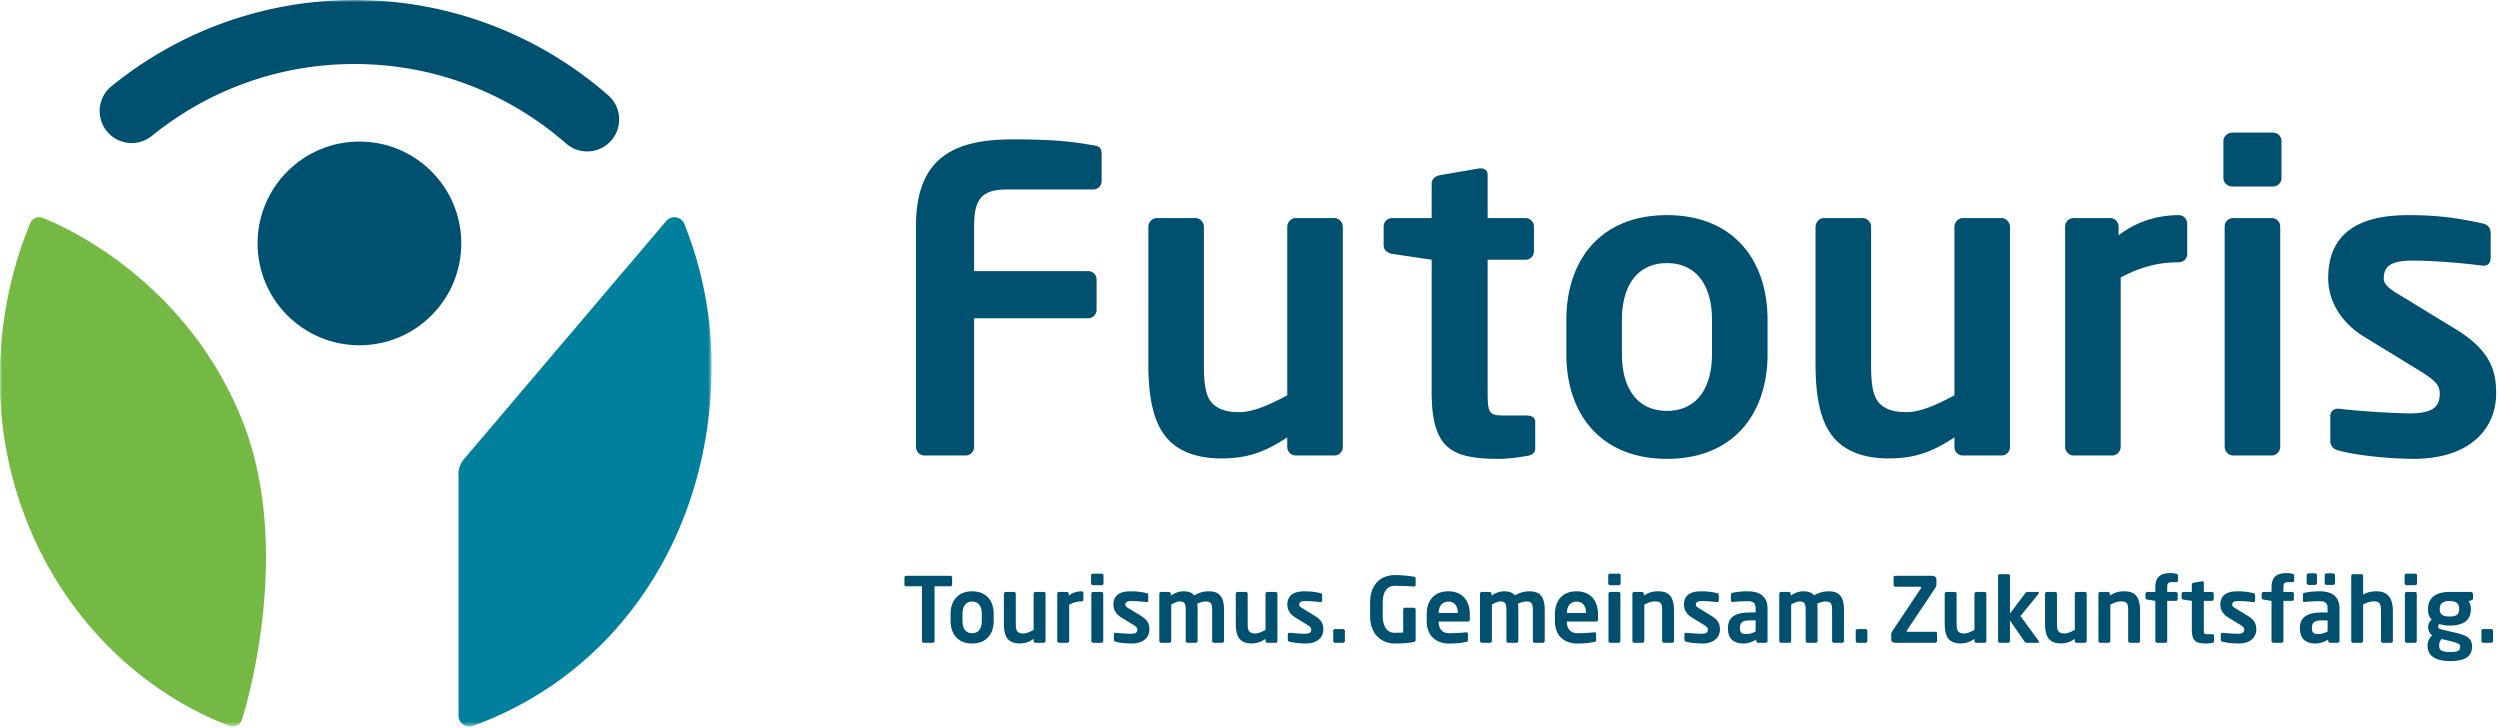 <svg width="556" height="162" viewBox="0 0 556 162" xmlns="http://www.w3.org/2000/svg" xmlns:xlink="http://www.w3.org/1999/xlink">
    <defs>
        <path id="k4j2n68mra" d="M0 0h158.266v161.514H0z"/>
    </defs>
    <g fill="none" fill-rule="evenodd">
        <path d="M243.132 42.136h-19.097c-5.43 0-7.395 1.872-7.395 8.05v10.11h25.369c1.029 0 1.872.843 1.872 1.873v6.739c0 1.03-.843 1.873-1.872 1.873H216.64v28.646a1.878 1.878 0 0 1-1.873 1.872h-9.174a1.878 1.878 0 0 1-1.872-1.872V50.186c0-15.914 9.455-19.191 21.625-19.191 11.139 0 14.791.843 17.786 1.311 1.404.187 1.872.655 1.872 1.966v5.991c0 1.03-.843 1.873-1.872 1.873M296.772 101.299h-8.613a1.878 1.878 0 0 1-1.872-1.872v-2.153c-4.868 3.182-8.706 4.68-14.698 4.68-4.68 0-8.799-1.216-11.514-3.931-3.464-3.464-4.681-9.268-4.681-17.037V50.467c0-1.03.843-1.966 1.872-1.966h8.613c1.03 0 1.872.936 1.872 1.966v30.519c0 4.679.374 7.394 2.153 8.986 1.311 1.123 2.902 1.686 5.804 1.686 3.464 0 7.958-2.341 10.579-3.746V50.467c0-1.03.843-1.966 1.872-1.966h8.613c1.03 0 1.871.936 1.871 1.966v48.96a1.877 1.877 0 0 1-1.871 1.872M339.651 101.393c-2.246.374-4.306.655-6.365.655-10.578 0-14.885-2.34-14.885-14.885V57.769l-8.801-1.311c-1.029-.187-1.871-.842-1.871-1.872v-4.213c0-1.029.842-1.872 1.871-1.872h8.801v-7.676c0-1.03.842-1.685 1.871-1.873l8.707-1.497h.375c.842 0 1.496.468 1.496 1.404v9.642h8.426c1.03 0 1.873.843 1.873 1.872v5.523c0 1.03-.843 1.873-1.873 1.873h-8.426v29.394c0 4.681.282 5.243 3.653 5.243h4.961c1.217 0 1.967.468 1.967 1.404v5.898c0 .936-.563 1.497-1.78 1.685M380.747 71.156c0-7.677-3.463-12.638-10.016-12.638-6.554 0-10.017 4.961-10.017 12.638v7.582c0 7.677 3.463 12.638 10.017 12.638 6.553 0 10.016-4.961 10.016-12.638v-7.582zm-10.016 30.892c-14.697 0-22.375-9.923-22.375-23.31v-7.582c0-13.387 7.678-23.31 22.375-23.31 14.698 0 22.373 9.923 22.373 23.31v7.582c0 13.387-7.675 23.31-22.373 23.31zM445.151 101.299h-8.611a1.878 1.878 0 0 1-1.873-1.872v-2.153c-4.867 3.182-8.705 4.68-14.697 4.68-4.68 0-8.799-1.216-11.514-3.931-3.465-3.464-4.682-9.268-4.682-17.037V50.467c0-1.03.844-1.966 1.873-1.966h8.612c1.031 0 1.873.936 1.873 1.966v30.519c0 4.679.375 7.394 2.152 8.986 1.311 1.123 2.902 1.686 5.805 1.686 3.463 0 7.957-2.341 10.578-3.746V50.467c0-1.03.842-1.966 1.873-1.966h8.611c1.03 0 1.873.936 1.873 1.966v48.96a1.878 1.878 0 0 1-1.873 1.872M484.561 58.33c-5.054 0-8.986 1.311-12.918 3.371v37.632c0 1.03-.841 1.966-1.873 1.966h-8.611c-1.029 0-1.873-.936-1.873-1.966v-48.96a1.88 1.88 0 0 1 1.873-1.872h8.145c1.029 0 1.871.843 1.871 1.872v1.966c4.588-3.557 9.642-4.493 13.386-4.493 1.03 0 1.873.842 1.873 1.872v6.74c0 1.03-.843 1.872-1.873 1.872M505.249 101.299h-8.611c-1.032 0-1.873-.936-1.873-1.966v-48.96c0-1.029.841-1.872 1.873-1.872h8.611a1.88 1.88 0 0 1 1.873 1.872v48.96c0 1.03-.844 1.966-1.873 1.966zm.281-59.819h-9.08c-1.031 0-1.967-.843-1.967-1.872V31.37c0-1.03.936-1.872 1.967-1.872h9.08c1.029 0 1.871.842 1.871 1.872v8.238a1.877 1.877 0 0 1-1.871 1.872zM536.796 102.048c-3.651 0-11.516-.469-16.758-1.873-1.123-.28-1.777-1.029-1.777-2.152v-5.617c0-.748.654-1.498 1.591-1.498h.373c4.495.562 12.92 1.03 15.727 1.03 5.805 0 6.647-1.966 6.647-4.493 0-1.78-1.124-2.903-4.118-4.775l-12.826-7.864c-4.586-2.808-7.863-7.489-7.863-12.919 0-9.36 5.898-14.041 17.787-14.041 7.582 0 11.889.842 16.662 1.872 1.123.281 1.686 1.03 1.686 2.153v5.43c0 1.123-.563 1.778-1.498 1.778h-.375c-2.622-.374-10.11-1.123-15.446-1.123-4.494 0-6.459 1.03-6.459 3.931 0 1.499 1.405 2.435 3.744 3.839l12.264 7.489c7.863 4.774 8.986 9.455 8.986 14.23 0 8.144-6.084 14.603-18.347 14.603" fill="#005070"/>
        <g>
            <mask id="ir79nog0tb" fill="#fff">
                <use xlink:href="#k4j2n68mra"/>
            </mask>
            <path d="M79.936 76.788c12.51 0 22.652-10.143 22.652-22.652 0-12.511-10.142-22.653-22.652-22.653-12.51 0-22.652 10.142-22.652 22.653 0 12.509 10.142 22.652 22.652 22.652" fill="#005070" mask="url(#ir79nog0tb)"/>
            <path d="M51.022 161.437C21.229 150-.056 119.683-.06 84.075c0-11.933 2.473-24.158 6.774-34.39.447-1.079 1.583-1.62 2.643-1.267.23.103 30.586 11.019 44.325 44.574 4.128 10.132 5.471 20.984 5.475 30.927-.008 19.737-5.293 35.954-5.333 36.095a2.282 2.282 0 0 1-1.121 1.333 2.046 2.046 0 0 1-1.681.09" fill="#74B943" mask="url(#ir79nog0tb)"/>
            <path d="M103.004 161.142a2.417 2.417 0 0 1-1.022-1.963v-53.273c0-.202-.285-1.963 1.233-3.822 0 0 34.127-40.193 45.077-53.07 0 0 .833-.92 2.175-.656a2.405 2.405 0 0 1 1.74 1.46 84.923 84.923 0 0 1 6.059 31.554c-.005 36.817-20.416 68.235-53.078 80.059a2.373 2.373 0 0 1-2.184-.289" fill="#00809D" mask="url(#ir79nog0tb)"/>
            <path d="M125.901 31.916c-12.604-11.011-29.016-17.675-47.063-17.679-17.11.004-32.743 5.987-45.063 15.987a7.12 7.12 0 0 1-10.014-1.04c-2.479-3.05-2.013-7.54 1.039-10.013C39.534 7.2 58.373 0 78.838 0c21.593 0 41.373 8.025 56.433 21.202a7.114 7.114 0 0 1 .671 10.043 7.1 7.1 0 0 1-5.359 2.433 7.09 7.09 0 0 1-4.682-1.762" fill="#005070" mask="url(#ir79nog0tb)"/>
        </g>
        <path d="M211.352 130.383h-3.508v12.17a.402.402 0 0 1-.401.401h-1.985a.402.402 0 0 1-.401-.401v-12.17h-3.509c-.22 0-.401-.14-.401-.361v-1.584c0-.22.181-.381.401-.381h9.804c.221 0 .402.161.402.381v1.584c0 .221-.181.361-.402.361M218.351 136.498c0-1.644-.742-2.707-2.146-2.707-1.403 0-2.145 1.063-2.145 2.707v1.624c0 1.645.742 2.707 2.145 2.707 1.404 0 2.146-1.062 2.146-2.707v-1.624zm-2.146 6.617c-3.148 0-4.792-2.125-4.792-4.993v-1.624c0-2.867 1.644-4.992 4.792-4.992 3.148 0 4.792 2.125 4.792 4.992v1.624c0 2.868-1.644 4.993-4.792 4.993zM232.126 142.954h-1.845a.402.402 0 0 1-.401-.401v-.461c-1.043.682-1.864 1.003-3.148 1.003-1.002 0-1.884-.261-2.466-.843-.742-.741-1.002-1.984-1.002-3.648v-6.536c0-.221.18-.422.4-.422h1.845c.221 0 .401.201.401.422v6.536c0 1.002.081 1.584.461 1.925.281.24.622.36 1.244.36.741 0 1.704-.501 2.265-.802v-8.019c0-.221.18-.422.401-.422h1.845c.22 0 .401.201.401.422v10.485a.402.402 0 0 1-.401.401M240.548 133.751c-1.083 0-1.925.282-2.767.722v8.061c0 .22-.181.42-.401.42h-1.845c-.22 0-.401-.2-.401-.42v-10.487c0-.22.181-.401.401-.401h1.745c.22 0 .401.181.401.401v.421c.982-.762 2.064-.962 2.867-.962.22 0 .401.18.401.401v1.444c0 .22-.181.4-.401.4M244.959 142.954h-1.844c-.221 0-.401-.2-.401-.42v-10.487c0-.22.18-.401.401-.401h1.844c.221 0 .401.181.401.401v10.487c0 .22-.18.42-.401.42zm.06-12.811h-1.944c-.221 0-.421-.181-.421-.401v-1.765c0-.221.2-.4.421-.4h1.944c.221 0 .402.179.402.4v1.765c0 .22-.181.401-.402.401zM251.696 143.115c-.782 0-2.466-.1-3.589-.401-.24-.06-.381-.221-.381-.462v-1.202c0-.161.141-.321.341-.321h.08c.963.12 2.767.221 3.369.221 1.243 0 1.423-.421 1.423-.963 0-.381-.24-.621-.882-1.023l-2.747-1.683c-.982-.602-1.684-1.605-1.684-2.768 0-2.005 1.264-3.007 3.81-3.007 1.624 0 2.546.18 3.569.401.24.06.361.22.361.461v1.163c0 .241-.121.38-.321.38h-.08c-.562-.08-2.166-.24-3.309-.24-.962 0-1.383.221-1.383.842 0 .321.301.522.802.822l2.627 1.605c1.684 1.022 1.924 2.024 1.924 3.047 0 1.745-1.303 3.128-3.93 3.128M271.828 142.954h-1.845c-.221 0-.401-.2-.401-.42v-6.818c0-1.544-.321-1.944-1.444-1.944-.381 0-1.143.12-1.865.501.061.441.081.942.081 1.443v6.818c0 .22-.181.42-.401.42h-1.845c-.22 0-.401-.2-.401-.42v-6.818c0-1.544-.26-1.944-1.383-1.944-.421 0-1.023.221-1.845.661v8.101c0 .22-.18.42-.401.42h-1.845c-.22 0-.401-.2-.401-.42v-10.487c0-.22.181-.401.401-.401h1.745c.22 0 .401.181.401.401v.421c.842-.541 1.684-.962 2.867-.962 1.143 0 1.885.341 2.346.903 1.022-.562 1.924-.903 3.308-.903 2.727 0 3.328 1.864 3.328 4.21v6.818c0 .22-.18.42-.4.42M283.698 142.954h-1.845a.402.402 0 0 1-.401-.401v-.461c-1.042.682-1.864 1.003-3.147 1.003-1.003 0-1.885-.261-2.467-.843-.741-.741-1.002-1.984-1.002-3.648v-6.536c0-.221.18-.422.401-.422h1.845c.22 0 .4.201.4.422v6.536c0 1.002.08 1.584.461 1.925.281.24.622.36 1.243.36.743 0 1.705-.501 2.266-.802v-8.019c0-.221.181-.422.401-.422h1.845c.221 0 .401.201.401.422v10.485c0 .221-.18.401-.401.401M290.376 143.115c-.782 0-2.467-.1-3.589-.401-.241-.06-.381-.221-.381-.462v-1.202c0-.161.14-.321.341-.321h.08c.962.12 2.767.221 3.368.221 1.243 0 1.424-.421 1.424-.963 0-.381-.241-.621-.883-1.023l-2.746-1.683c-.983-.602-1.684-1.605-1.684-2.768 0-2.005 1.262-3.007 3.809-3.007 1.624 0 2.546.18 3.568.401.242.06.362.22.362.461v1.163c0 .241-.12.38-.321.38h-.081c-.561-.08-2.165-.24-3.307-.24-.963 0-1.384.221-1.384.842 0 .321.301.522.802.822l2.627 1.605c1.684 1.022 1.925 2.024 1.925 3.047 0 1.745-1.304 3.128-3.93 3.128M298.697 142.954h-1.784a.4.4 0 0 1-.4-.401v-2.266c0-.219.179-.38.4-.38h1.784c.221 0 .402.161.402.38v2.266a.402.402 0 0 1-.402.401M314.457 142.774c-1.002.201-2.306.341-4.37.341-2.166 0-5.374-1.423-5.374-6.156v-2.886c0-4.752 3.048-6.176 5.433-6.176 1.925 0 3.65.24 4.311.361.261.06.382.16.382.421v1.343c0 .281-.081.421-.402.421h-.06c-.922-.08-2.306-.16-4.231-.16-1.342 0-2.626.942-2.626 3.79v2.886c0 2.848 1.383 3.77 2.567 3.77.741 0 1.363-.021 1.984-.061v-5.112c0-.221.16-.401.381-.401h1.985c.221 0 .402.18.402.401v6.736c0 .261-.121.422-.382.482M324.223 136.258c0-1.564-.863-2.467-2.106-2.467-1.243 0-2.145.883-2.145 2.467v.08h4.251v-.08zm2.265 1.965h-6.536v.06c0 1.163.48 2.546 2.405 2.546 1.464 0 2.848-.121 3.69-.201h.06c.2 0 .361.101.361.301v1.323c0 .322-.06.462-.421.522-1.303.241-2.085.341-3.89.341-2.005 0-4.851-1.082-4.851-5.033v-1.483c0-3.128 1.744-5.093 4.811-5.093 3.088 0 4.772 2.105 4.772 5.093v1.122c0 .321-.121.502-.401.502zM343.15 142.954h-1.844c-.22 0-.401-.2-.401-.42v-6.818c0-1.544-.321-1.944-1.443-1.944-.381 0-1.144.12-1.865.501.06.441.08.942.08 1.443v6.818c0 .22-.18.42-.401.42h-1.844c-.221 0-.402-.2-.402-.42v-6.818c0-1.544-.261-1.944-1.383-1.944-.422 0-1.023.221-1.844.661v8.101c0 .22-.181.42-.402.42h-1.844c-.221 0-.401-.2-.401-.42v-10.487c0-.22.18-.401.401-.401h1.744c.22 0 .401.181.401.401v.421c.842-.541 1.685-.962 2.867-.962 1.143 0 1.885.341 2.346.903 1.022-.562 1.925-.903 3.309-.903 2.726 0 3.328 1.864 3.328 4.21v6.818c0 .22-.181.42-.402.42M352.736 136.258c0-1.564-.862-2.467-2.105-2.467-1.243 0-2.146.883-2.146 2.467v.08h4.251v-.08zm2.266 1.965h-6.536v.06c0 1.163.48 2.546 2.405 2.546 1.464 0 2.848-.121 3.689-.201h.061c.2 0 .36.101.36.301v1.323c0 .322-.059.462-.421.522-1.302.241-2.085.341-3.889.341-2.005 0-4.852-1.082-4.852-5.033v-1.483c0-3.128 1.744-5.093 4.812-5.093 3.088 0 4.771 2.105 4.771 5.093v1.122c0 .321-.12.502-.4.502zM359.975 142.954h-1.844c-.221 0-.402-.2-.402-.42v-10.487c0-.22.181-.401.402-.401h1.844c.22 0 .401.181.401.401v10.487c0 .22-.181.42-.401.42zm.06-12.811h-1.944c-.221 0-.421-.181-.421-.401v-1.765c0-.221.2-.4.421-.4h1.944a.4.4 0 0 1 .401.4v1.765c0 .22-.18.401-.401.401zM371.905 142.954h-1.845c-.219 0-.4-.2-.4-.42v-6.537c0-1.745-.16-2.246-1.704-2.246-.682 0-1.424.282-2.266.722v8.061c0 .22-.18.42-.401.42h-1.845c-.22 0-.4-.2-.4-.42v-10.487c0-.22.18-.401.4-.401h1.744c.221 0 .402.181.402.401v.421c1.163-.742 1.925-.962 3.248-.962 2.887 0 3.469 1.945 3.469 4.491v6.537c0 .22-.181.42-.402.42M378.583 143.115c-.782 0-2.467-.1-3.589-.401-.241-.06-.381-.221-.381-.462v-1.202c0-.161.14-.321.341-.321h.08c.962.12 2.767.221 3.368.221 1.243 0 1.424-.421 1.424-.963 0-.381-.241-.621-.883-1.023l-2.746-1.683c-.983-.602-1.684-1.605-1.684-2.768 0-2.005 1.262-3.007 3.809-3.007 1.624 0 2.546.18 3.569.401.241.06.361.22.361.461v1.163c0 .241-.12.38-.321.38h-.081c-.561-.08-2.165-.24-3.307-.24-.963 0-1.384.221-1.384.842 0 .321.301.522.802.822l2.627 1.605c1.684 1.022 1.925 2.024 1.925 3.047 0 1.745-1.304 3.128-3.93 3.128M390.453 137.982h-1.263c-1.824 0-2.225.582-2.225 1.704v.081c0 .982.441 1.242 1.443 1.242.722 0 1.464-.24 2.045-.56v-2.467zm2.246 4.972h-1.704a.402.402 0 0 1-.401-.401v-.32c-.922.561-1.865.882-2.828.882-1.664 0-3.468-.642-3.468-3.348v-.081c0-2.285 1.404-3.468 4.892-3.468h1.263v-.883c0-1.302-.581-1.624-1.764-1.624-1.283 0-2.606.08-3.268.16h-.101c-.2 0-.36-.059-.36-.34v-1.284c0-.22.12-.36.381-.42a17.238 17.238 0 0 1 3.348-.321c2.847 0 4.411 1.263 4.411 3.829v7.218c0 .221-.18.401-.401.401zM409.702 142.954h-1.845c-.219 0-.4-.2-.4-.42v-6.818c0-1.544-.321-1.944-1.443-1.944-.382 0-1.144.12-1.866.501.061.441.08.942.08 1.443v6.818c0 .22-.179.42-.4.42h-1.845c-.22 0-.401-.2-.401-.42v-6.818c0-1.544-.261-1.944-1.383-1.944-.422 0-1.023.221-1.845.661v8.101c0 .22-.18.42-.401.42h-1.845c-.22 0-.4-.2-.4-.42v-10.487c0-.22.18-.401.4-.401h1.744c.221 0 .402.181.402.401v.421c.842-.541 1.684-.962 2.867-.962 1.143 0 1.885.341 2.346.903 1.022-.562 1.924-.903 3.308-.903 2.727 0 3.328 1.864 3.328 4.21v6.818c0 .22-.18.42-.401.42M414.896 142.954h-1.784a.4.4 0 0 1-.4-.401v-2.266c0-.219.179-.38.4-.38h1.784c.221 0 .402.161.402.38v2.266a.402.402 0 0 1-.402.401M430.397 142.954h-8.762c-.581 0-1.023-.2-1.023-.742v-1.102c0-.241.061-.461.261-.762l6.356-9.523a.33.33 0 0 0 .06-.181c0-.101-.06-.16-.2-.16h-5.574c-.221 0-.381-.141-.381-.362v-1.684c0-.22.16-.381.381-.381h8.08c.582 0 1.062.241 1.062.762v1.163c0 .281-.12.582-.28.822l-6.256 9.363c-.06.08-.08.16-.08.221 0 .08.04.12.181.12h6.175c.22 0 .401.141.401.361v1.684a.402.402 0 0 1-.401.401M441.365 142.954h-1.845c-.219 0-.4-.18-.4-.401v-.461c-1.043.682-1.865 1.003-3.148 1.003-1.002 0-1.885-.261-2.466-.843-.742-.741-1.002-1.984-1.002-3.648v-6.536c0-.221.179-.422.4-.422h1.845c.221 0 .401.201.401.422v6.536c0 1.002.08 1.584.461 1.925.28.24.621.36 1.243.36.742 0 1.704-.501 2.266-.802v-8.019c0-.221.181-.422.4-.422h1.845c.221 0 .401.201.401.422v10.485c0 .221-.18.401-.401.401M453.195 142.954h-2.446c-.22 0-.461-.22-.581-.401l-3.148-4.571v4.552c0 .22-.18.42-.401.42h-1.845c-.22 0-.4-.2-.4-.42v-14.437a.4.4 0 0 1 .4-.4h1.845a.4.4 0 0 1 .401.4v8.361l3.428-4.571a.617.617 0 0 1 .462-.241h2.245c.201 0 .301.08.301.221 0 .06-.02.12-.08.201l-4.03 4.952 4.07 5.533c.04.061.06.101.06.161 0 .12-.12.24-.281.24M463.682 142.954h-1.845a.402.402 0 0 1-.401-.401v-.461c-1.043.682-1.865 1.003-3.148 1.003-1.002 0-1.885-.261-2.466-.843-.742-.741-1.002-1.984-1.002-3.648v-6.536c0-.221.18-.422.401-.422h1.844c.221 0 .402.201.402.422v6.536c0 1.002.08 1.584.461 1.925.28.24.621.36 1.243.36.741 0 1.704-.501 2.265-.802v-8.019c0-.221.181-.422.401-.422h1.845c.22 0 .401.201.401.422v10.485a.402.402 0 0 1-.401.401M475.552 142.954h-1.845c-.22 0-.4-.2-.4-.42v-6.537c0-1.745-.161-2.246-1.705-2.246-.681 0-1.423.282-2.265.722v8.061c0 .22-.181.42-.402.42h-1.844c-.221 0-.401-.2-.401-.42v-10.487c0-.22.18-.401.401-.401h1.744c.221 0 .401.181.401.401v.421c1.163-.742 1.925-.962 3.248-.962 2.888 0 3.469 1.945 3.469 4.491v6.537c0 .22-.181.42-.401.42M484.073 129.46h-.902c-.962 0-1.183.221-1.183 1.203v.983h1.925c.221 0 .401.181.401.401v1.203c0 .221-.18.381-.401.381h-1.925v8.903c0 .22-.181.42-.401.42h-1.824a.436.436 0 0 1-.421-.42v-8.903l-1.785-.28c-.22-.041-.401-.161-.401-.382v-.922c0-.22.181-.401.401-.401h1.785v-.983c0-2.586 1.383-3.208 3.468-3.208.482 0 .823.08 1.204.162.16.04.36.139.36.32v1.182c0 .242-.16.341-.301.341M492.014 142.975c-.482.08-.923.14-1.364.14-2.265 0-3.188-.501-3.188-3.188v-6.296l-1.885-.28c-.221-.041-.4-.181-.4-.401v-.903c0-.22.179-.401.4-.401h1.885v-1.644c0-.22.18-.361.401-.401l1.864-.32h.08c.181 0 .322.099.322.3v2.065h1.804c.22 0 .401.181.401.401v1.183a.402.402 0 0 1-.401.401h-1.804v6.296c0 1.002.059 1.123.782 1.123h1.063c.26 0 .42.1.42.301v1.263c0 .2-.12.32-.38.361M497.869 143.115c-.782 0-2.467-.1-3.589-.401-.241-.06-.381-.221-.381-.462v-1.202c0-.161.14-.321.341-.321h.08c.962.12 2.767.221 3.368.221 1.244 0 1.424-.421 1.424-.963 0-.381-.241-.621-.883-1.023l-2.746-1.683c-.982-.602-1.684-1.605-1.684-2.768 0-2.005 1.262-3.007 3.809-3.007 1.624 0 2.546.18 3.569.401.241.06.361.22.361.461v1.163c0 .241-.12.38-.321.38h-.08c-.562-.08-2.165-.24-3.308-.24-.963 0-1.384.221-1.384.842 0 .321.301.522.802.822l2.627 1.605c1.683 1.022 1.925 2.024 1.925 3.047 0 1.745-1.304 3.128-3.93 3.128M509.92 129.46h-.903c-.961 0-1.182.221-1.182 1.203v.983h1.925c.22 0 .401.181.401.401v1.203c0 .221-.181.381-.401.381h-1.925v8.903c0 .22-.181.42-.402.42h-1.824c-.22 0-.421-.2-.421-.42v-8.903l-1.784-.28c-.221-.041-.401-.161-.401-.382v-.922c0-.22.18-.401.401-.401h1.784v-.983c0-2.586 1.384-3.208 3.469-3.208.482 0 .822.08 1.203.162.16.04.361.139.361.32v1.182c0 .242-.161.341-.301.341M518.883 130.082h-1.444c-.22 0-.422-.18-.422-.401v-1.764c0-.22.202-.401.422-.401h1.444c.22 0 .421.181.421.401v1.764c0 .221-.201.401-.421.401zm-1.224 7.9h-1.263c-1.824 0-2.225.582-2.225 1.704v.081c0 .982.441 1.242 1.443 1.242.722 0 1.464-.24 2.045-.56v-2.467zm-2.786-7.9h-1.444c-.22 0-.421-.18-.421-.401v-1.764c0-.22.201-.401.421-.401h1.444c.22 0 .421.181.421.401v1.764c0 .221-.201.401-.421.401zm5.032 12.872h-1.704a.402.402 0 0 1-.401-.401v-.32c-.922.561-1.865.882-2.827.882-1.665 0-3.469-.642-3.469-3.348v-.081c0-2.285 1.404-3.468 4.892-3.468h1.263v-.883c0-1.302-.581-1.624-1.764-1.624-1.283 0-2.606.08-3.268.16h-.101c-.2 0-.36-.059-.36-.34v-1.284c0-.22.12-.36.381-.42a17.246 17.246 0 0 1 3.348-.321c2.847 0 4.412 1.263 4.412 3.829v7.218a.402.402 0 0 1-.402.401zM531.775 142.954h-1.844c-.22 0-.401-.2-.401-.42v-6.597c0-1.744-.301-2.186-1.644-2.186-.682 0-1.484.242-2.326.682v8.101c0 .22-.18.42-.401.42h-1.845c-.22 0-.4-.2-.4-.42v-14.437a.4.4 0 0 1 .4-.4h1.845a.4.4 0 0 1 .401.4v4.15c.762-.461 1.604-.741 3.028-.741 2.766 0 3.589 1.965 3.589 4.431v6.597c0 .22-.181.42-.402.42M537.09 142.954h-1.845c-.221 0-.401-.2-.401-.42v-10.487c0-.22.18-.401.401-.401h1.845c.219 0 .4.181.4.401v10.487c0 .22-.181.42-.4.42zm.059-12.811h-1.944c-.221 0-.421-.181-.421-.401v-1.765c0-.221.2-.4.421-.4h1.944c.221 0 .402.179.402.4v1.765c0 .22-.181.401-.402.401zM546.915 135.375c0-.962-.422-1.704-2.146-1.704-1.704 0-2.166.762-2.166 1.704v.16c0 .743.301 1.584 2.166 1.584 1.664 0 2.146-.581 2.146-1.584v-.16zm.22 8.362c0-.442-.261-.702-2.366-1.203l-1.785-.421c-.301.421-.501.681-.501 1.403v.181c0 .821.501 1.323 2.386 1.323 1.925 0 2.266-.421 2.266-1.144v-.139zm2.547-10.266-.663.261c.322.461.502.902.502 1.603v.141c0 2.506-1.724 3.649-4.752 3.649-1.062 0-1.785-.18-2.185-.34-.241.16-.341.34-.341.52 0 .401.221.562.682.662l2.366.562c2.726.641 4.491 1.062 4.491 3.208v.139c0 2.046-1.504 3.149-4.913 3.149-3.248 0-4.972-1.224-4.972-3.328v-.181c0-.822.381-1.624 1.023-2.206a2.325 2.325 0 0 1-.903-1.844v-.02c0-.621.261-1.244.802-1.624-.601-.621-.822-1.344-.822-2.346v-.141c0-2.005 1.304-3.689 4.772-3.689h4.692c.301 0 .541.241.541.542v.842c0 .3-.08.34-.32.441zM554.053 142.954h-1.785c-.22 0-.4-.18-.4-.401v-2.266c0-.219.18-.38.4-.38h1.785c.22 0 .401.161.401.38v2.266a.402.402 0 0 1-.401.401" fill="#005070"/>
    </g>
</svg>
